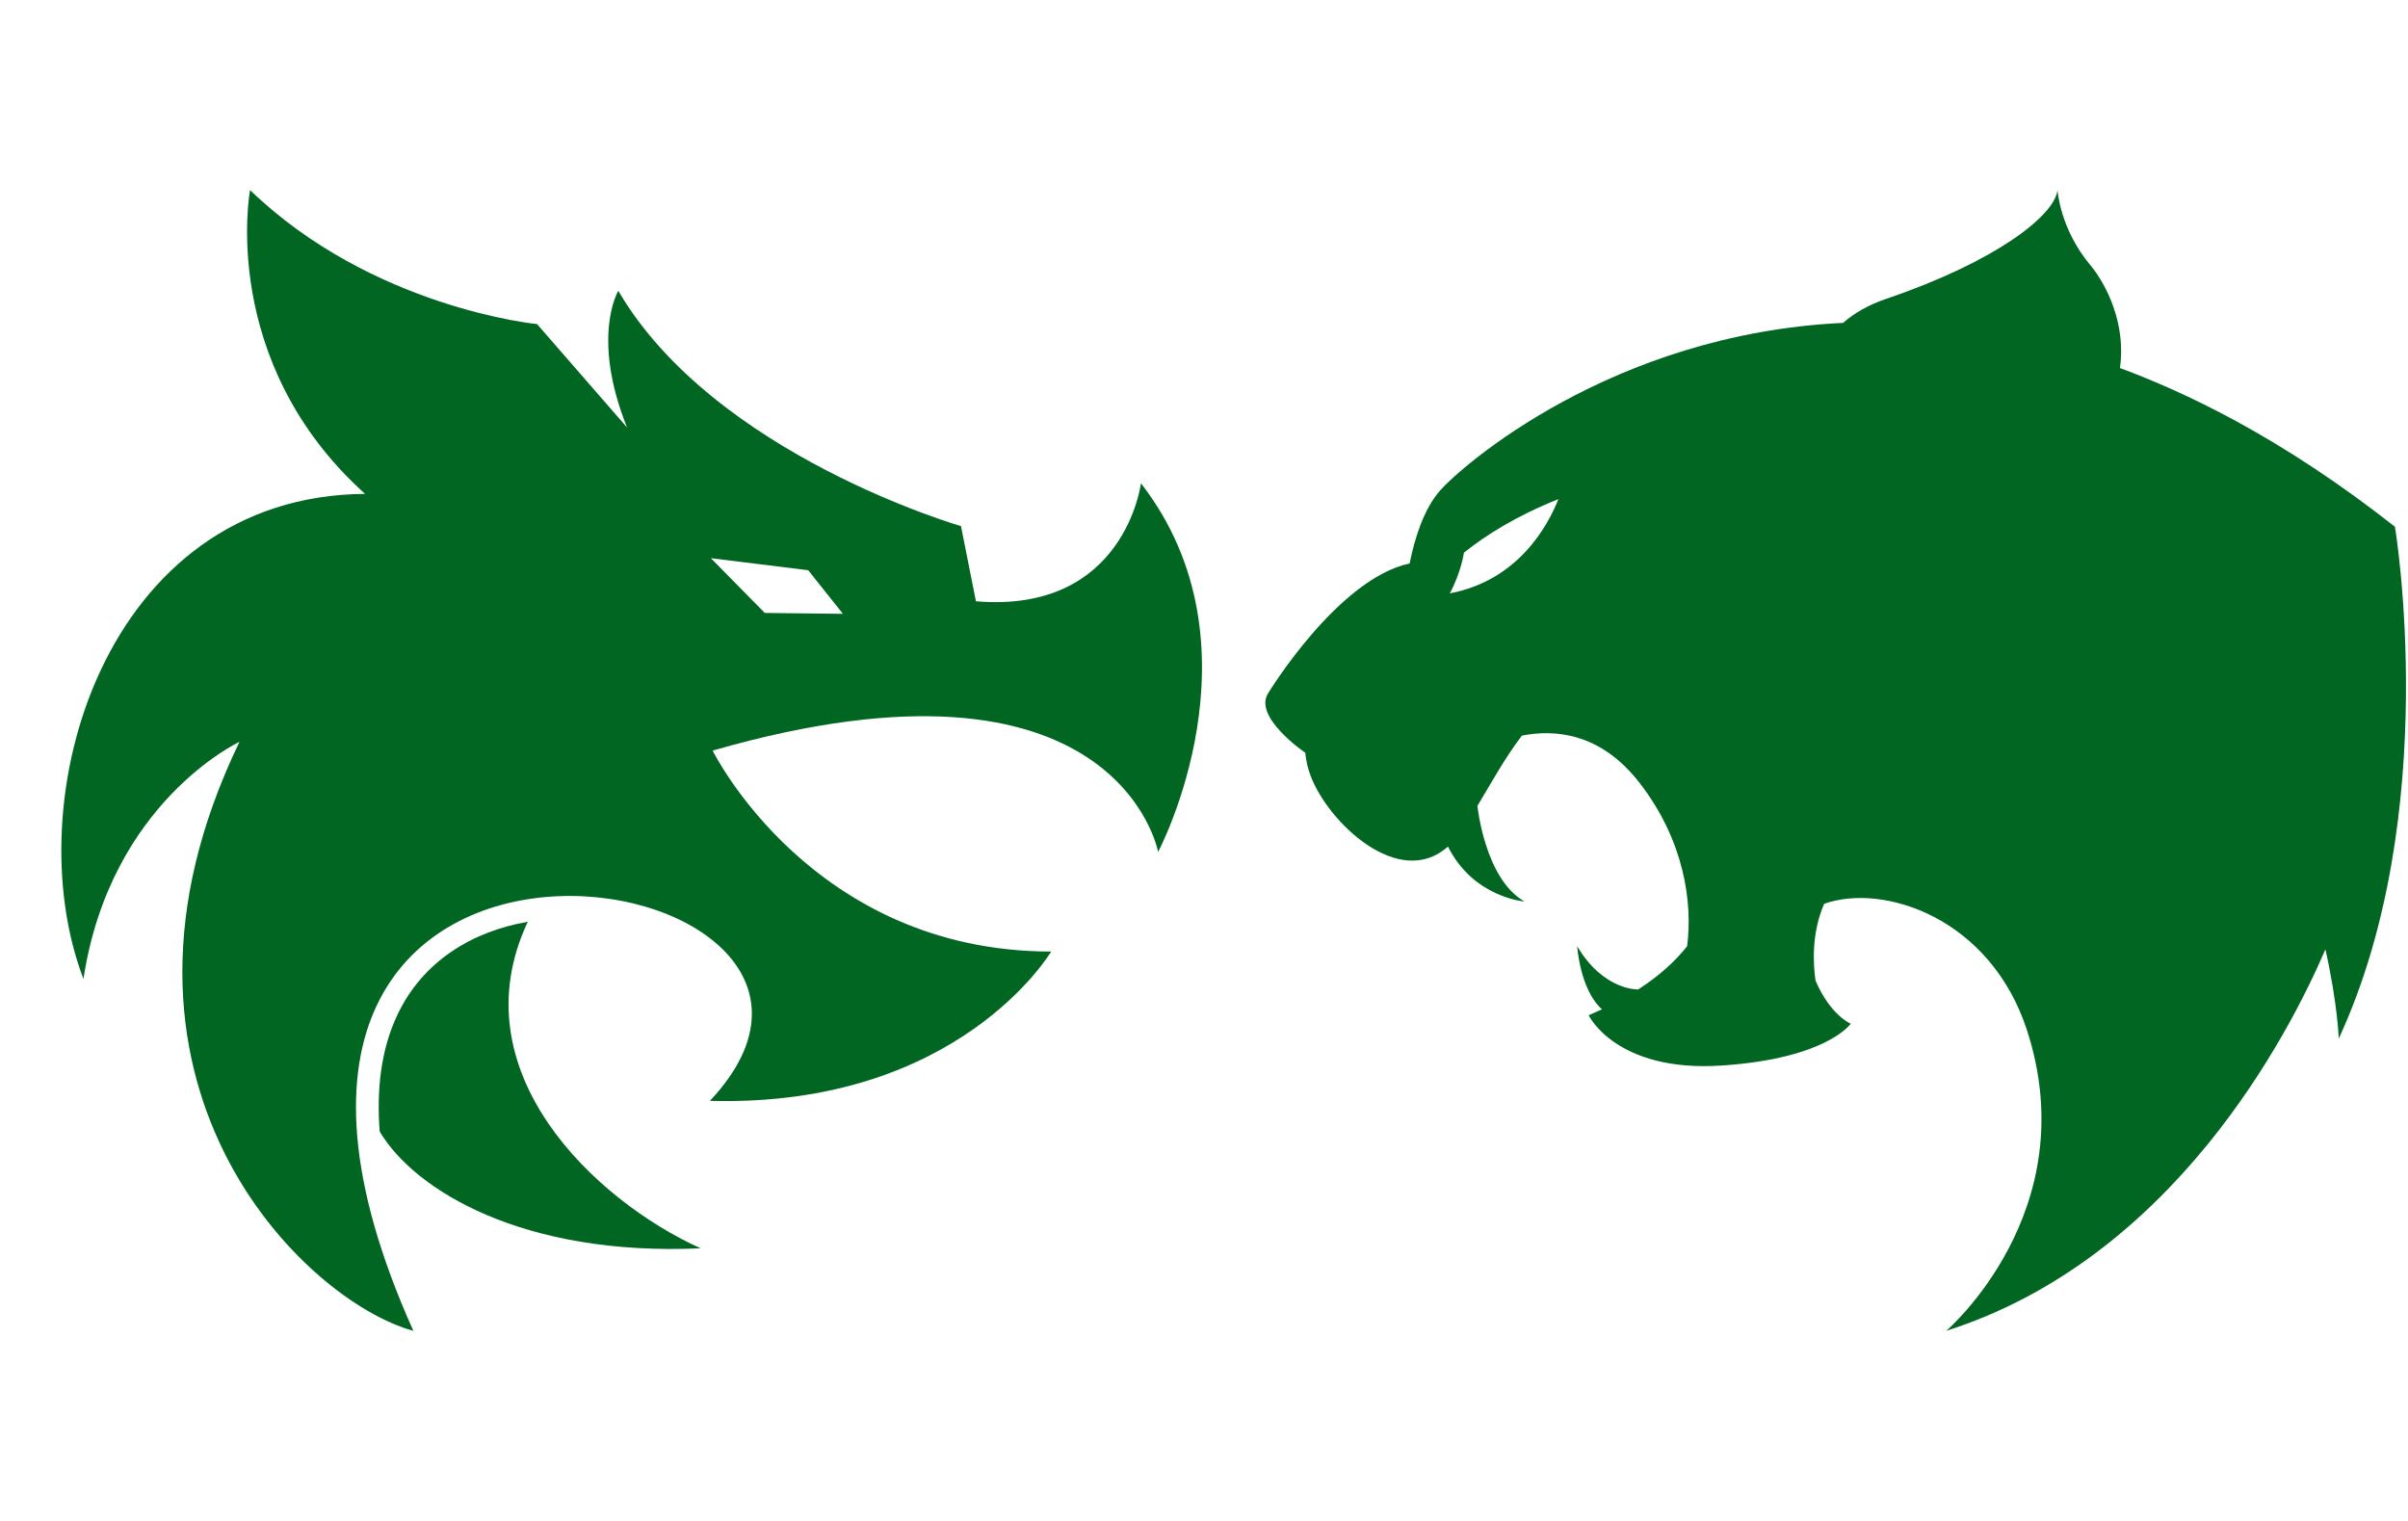 <svg width="38" height="24" viewBox="0 0 38 24" fill="none" xmlns="http://www.w3.org/2000/svg">
<g clip-path="url(#clip0_5183_16405)">
<path fill-rule="evenodd" clip-rule="evenodd" d="M13.302 9.686L12.754 8.998L11.218 8.808L12.069 9.672L13.302 9.686ZM3.779 11.706C3.779 11.706 1.742 12.653 1.317 15.447C0.238 12.624 1.645 7.823 5.761 7.793C3.438 5.703 3.946 3 3.946 3C5.881 4.864 8.475 5.114 8.475 5.114L9.895 6.745C9.321 5.311 9.757 4.589 9.757 4.589C11.272 7.178 15.165 8.302 15.165 8.302L15.401 9.488C17.752 9.686 18.005 7.626 18.005 7.626C20.001 10.197 18.276 13.443 18.276 13.443C18.276 13.443 17.643 10.002 11.246 11.844C11.246 11.844 12.807 15.015 16.588 15.015C16.588 15.015 15.137 17.478 11.203 17.371C14.821 13.521 2.225 11.435 6.523 21C4.784 20.526 1.206 17.042 3.779 11.706Z" fill="#006622"/>
<path fill-rule="evenodd" clip-rule="evenodd" d="M8.329 14.545C7.219 16.905 9.387 18.943 11.056 19.698C8.257 19.824 6.548 18.787 5.992 17.856C5.941 17.201 6.009 16.562 6.276 16.004C6.673 15.171 7.444 14.699 8.329 14.545Z" fill="#006622"/>
</g>
<path d="M37.794 8.312C36.936 7.637 36.101 7.089 35.292 6.648C34.949 6.461 34.611 6.294 34.277 6.144C33.999 6.02 33.725 5.907 33.454 5.807C33.555 5.113 33.239 4.485 32.987 4.184C32.506 3.61 32.469 3 32.469 3C32.422 3.404 31.489 4.13 29.77 4.714C29.482 4.811 29.258 4.943 29.086 5.095C25.422 5.268 23.05 7.371 22.727 7.738C22.467 8.034 22.324 8.496 22.245 8.891C21.113 9.132 20.017 10.932 20.017 10.932C19.761 11.31 20.598 11.878 20.598 11.878C20.61 12.003 20.638 12.126 20.684 12.246C20.959 12.976 22.077 14.048 22.85 13.358C23.252 14.164 24.057 14.225 24.057 14.225C23.429 13.867 23.315 12.716 23.315 12.716C23.533 12.354 23.755 11.948 24.017 11.608C24.526 11.507 25.259 11.555 25.878 12.359C26.571 13.257 26.715 14.229 26.624 14.931C26.434 15.171 26.18 15.402 25.852 15.613C25.852 15.613 25.306 15.636 24.889 14.931C24.889 14.931 24.934 15.62 25.281 15.927C25.213 15.958 25.142 15.989 25.07 16.02C25.07 16.02 25.499 16.922 27.163 16.814C28.828 16.706 29.206 16.154 29.206 16.154C29.206 16.154 28.885 16.023 28.65 15.473C28.614 15.226 28.582 14.732 28.786 14.262C29.716 13.929 31.412 14.479 31.989 16.262C32.914 19.115 30.713 21 30.713 21C34.291 19.862 36.117 16.328 36.697 14.98C36.891 15.851 36.907 16.389 36.907 16.389C38.552 12.835 37.794 8.312 37.794 8.312ZM24.593 7.876C24.421 8.308 23.952 9.16 22.879 9.363C23.058 9.032 23.102 8.721 23.102 8.721C23.451 8.442 23.928 8.141 24.593 7.876Z" fill="#006622"/>
<defs>
<clipPath id="clip0_5183_16405">
<rect width="18" height="18" fill="white" transform="matrix(-1 0 0 1 18.968 3)"/>
</clipPath>
</defs>
</svg>
